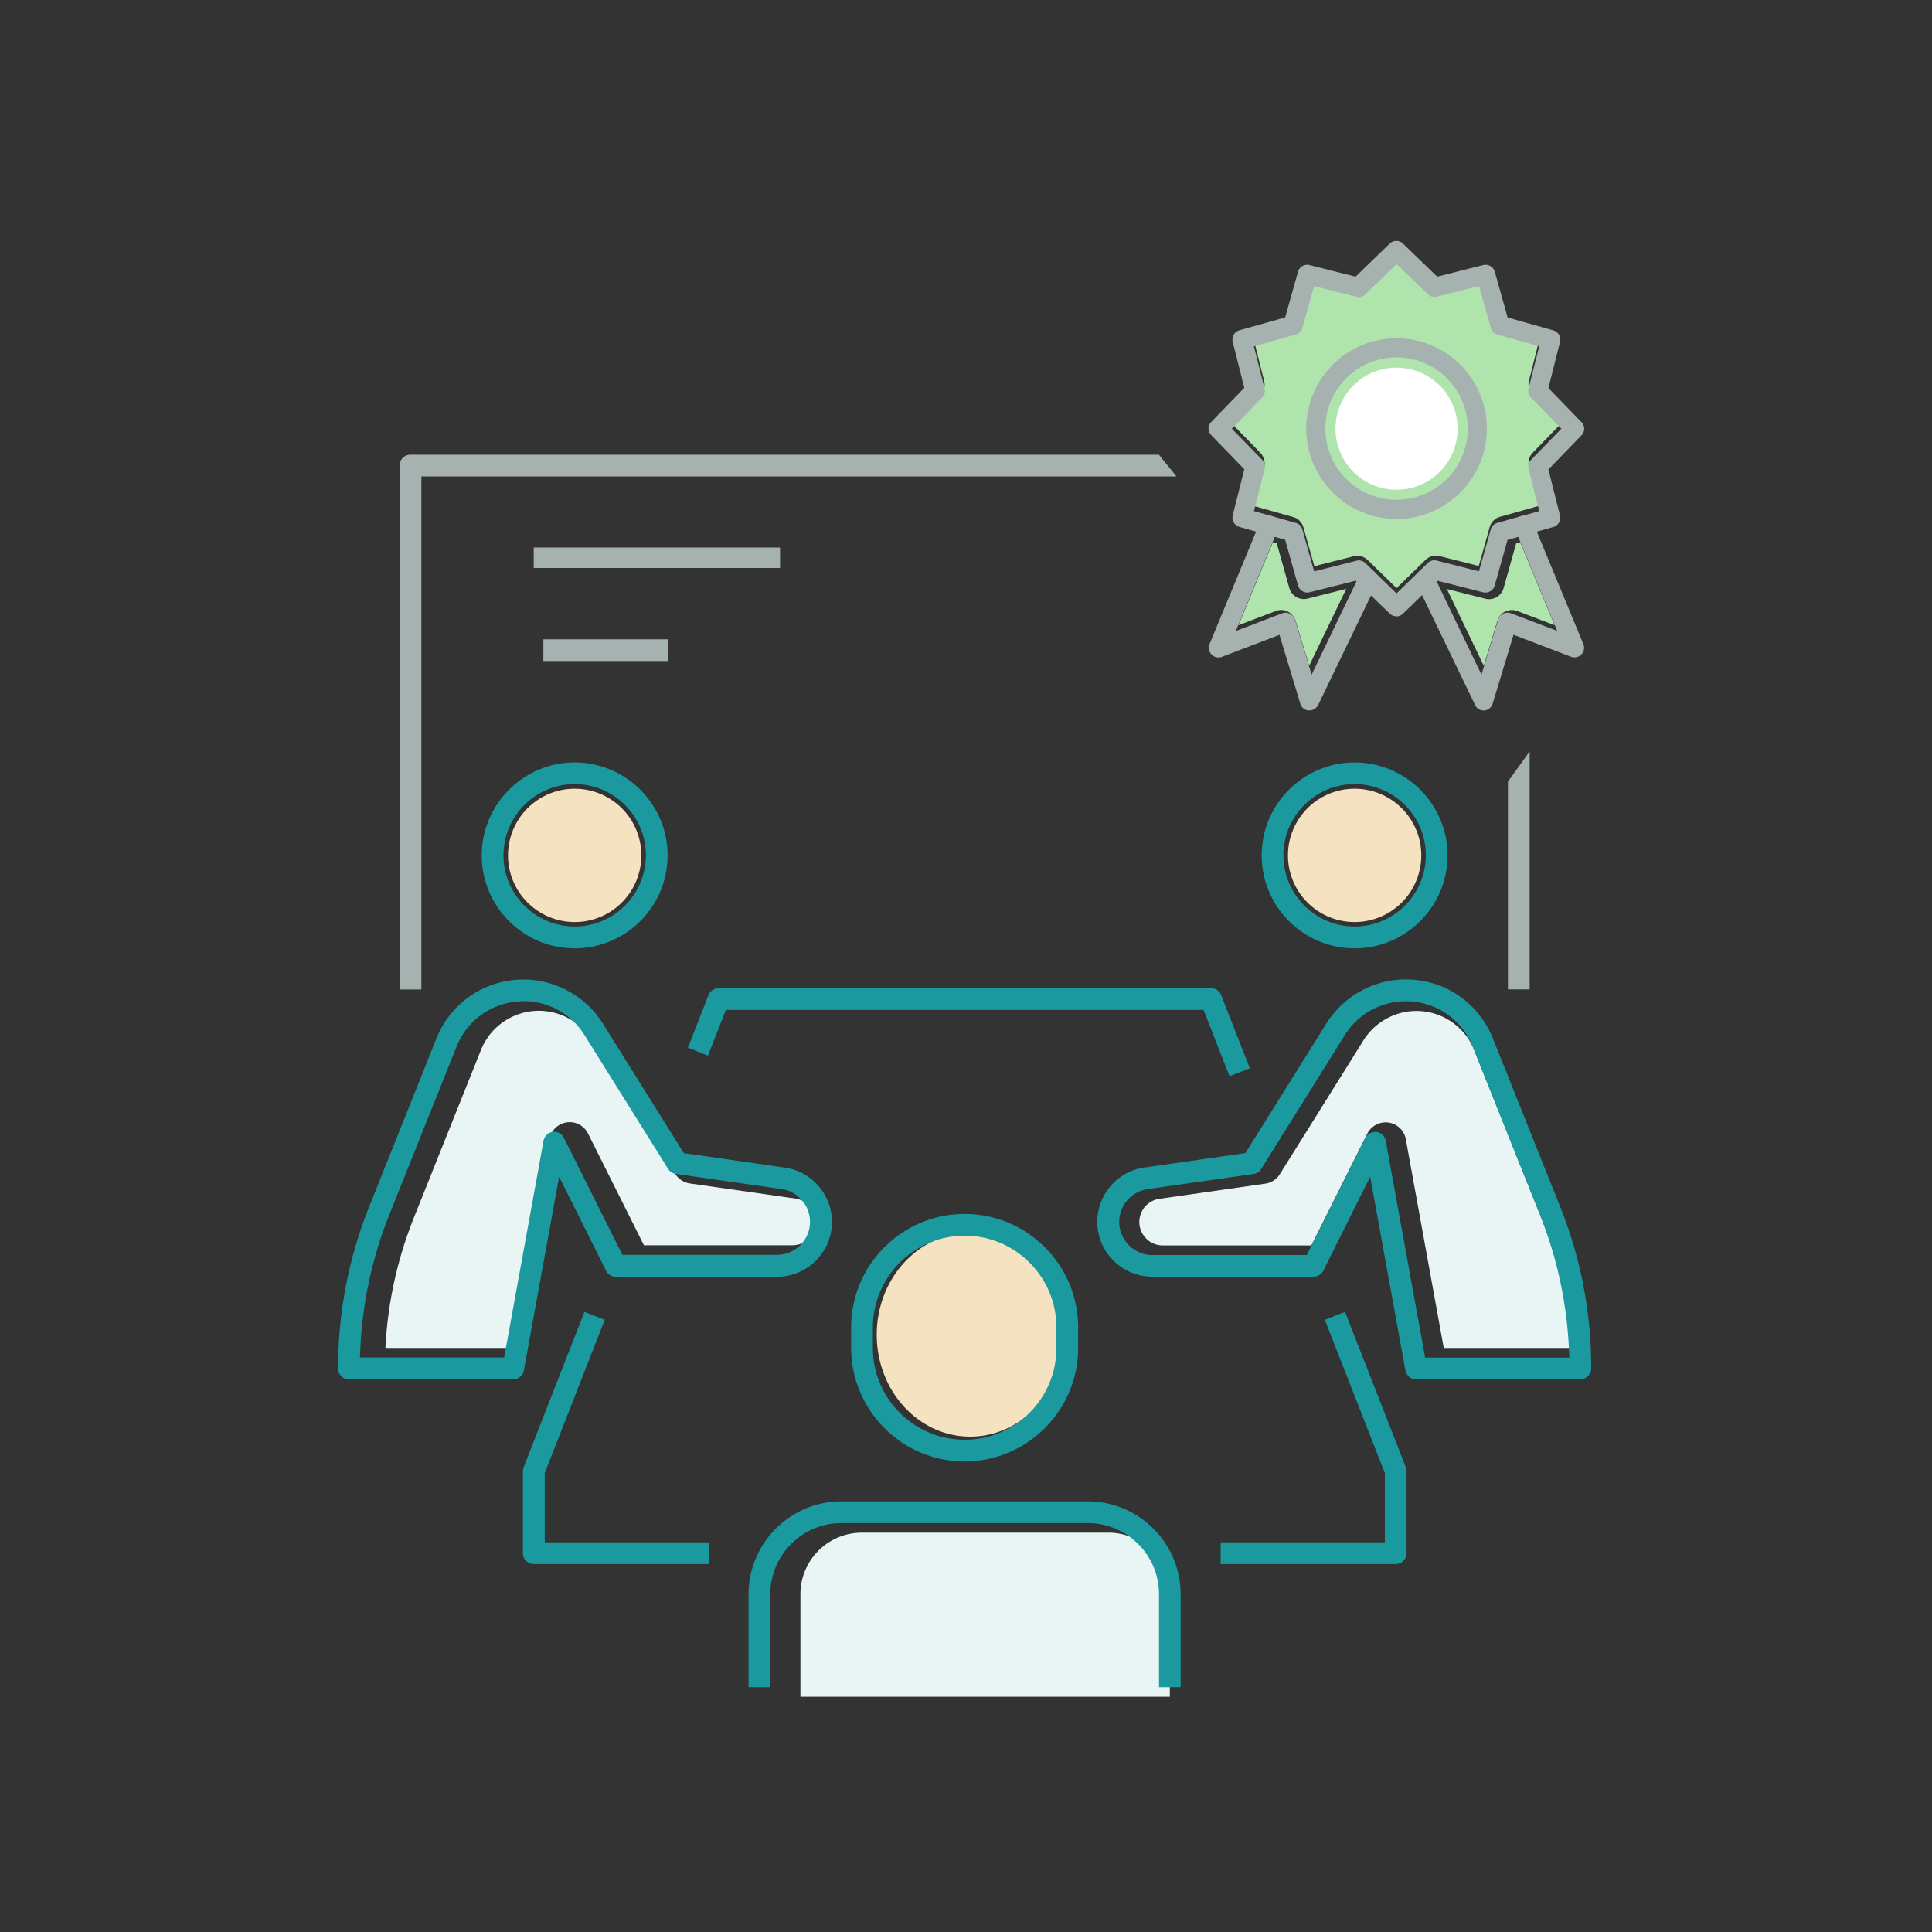 <svg xmlns="http://www.w3.org/2000/svg" width="200" height="200" fill="none" viewBox="0 0 200 200">
  <rect x="0" y="0" width="200" height="200" fill="#333333" stroke="none"/>
  <path fill="#F4E2C1" d="M59.49 95.45a6.9 6.9 0 1 0 0-13.8 6.9 6.9 0 0 0 0 13.8Zm80.74 0a6.9 6.9 0 1 0 0-13.8 6.9 6.9 0 0 0 0 13.8Zm-39.79 53.27c5.346 0 9.68-4.724 9.68-10.55 0-5.827-4.334-10.55-9.68-10.55s-9.68 4.723-9.68 10.55c0 5.826 4.334 10.55 9.68 10.55Z"/>
  <path fill="#E9F4F4" d="M39.91 139.54h13.04l3.93-21.63a2.13 2.13 0 0 1 2.47-1.71c.66.12 1.22.54 1.52 1.14l5.79 11.57h15.38c1.34 0 2.42-1.09 2.42-2.43 0-1.2-.89-2.22-2.08-2.4l-10.97-1.57a2.13 2.13 0 0 1-1.5-.98l-8.66-13.86a6.451 6.451 0 0 0-11.46 1.02l-6.94 17.35c-1.72 4.3-2.72 8.85-2.95 13.48l.01.02Zm109.55 0h13.04c-.23-4.62-1.23-9.18-2.95-13.48l-6.94-17.35a6.434 6.434 0 0 0-8.38-3.59 6.506 6.506 0 0 0-3.08 2.57l-8.66 13.86c-.33.53-.88.89-1.5.98l-10.97 1.57a2.426 2.426 0 0 0-2.05 2.75 2.433 2.433 0 0 0 2.4 2.08h15.38l5.79-11.57a2.13 2.13 0 0 1 2.85-.95c.6.3 1.02.86 1.14 1.52l3.93 21.63v-.02Zm-34.73 19.12h-25.5c-3.52 0-6.37 2.85-6.37 6.37v10.62h38.24v-10.62c0-3.52-2.85-6.37-6.37-6.37Z"/>
  <path fill="#AFE5AC" d="m135.53 68.92-1.41-4.66c-.12-.42-.42-.76-.81-.95-.39-.2-.84-.22-1.24-.06l-3.86 1.47 3.56-8.59.4.11 1.3 4.64a1.57 1.57 0 0 0 1.88 1.09l4.01-1.01-3.83 7.95v.01Zm9.04-8.04-3-2.92a1.56 1.56 0 0 0-1.09-.43c-.12 0-.25.02-.37.06l-4.05 1.02-1.13-4.02c-.14-.51-.54-.93-1.07-1.07l-2.39-.67s-.01 0-.02-.01a1.13 1.13 0 0 0-.35-.09l-1.26-.36 1.02-4.05c.14-.51-.02-1.07-.39-1.46l-2.92-3 2.92-3c.37-.39.53-.93.39-1.46l-1.02-4.05 4.02-1.13c.51-.14.93-.56 1.07-1.07l1.13-4.02 4.05 1.02c.51.14 1.07-.02 1.46-.39l3-2.92 3 2.9c.39.37.95.53 1.46.39l4.05-1.02 1.13 4.02c.14.51.54.93 1.07 1.07l4.02 1.13-1.02 4.05c-.14.51.02 1.07.39 1.46l2.92 3-2.92 3c-.37.39-.53.93-.39 1.46l1.02 4.05-4.02 1.13c-.51.14-.93.54-1.07 1.07l-1.13 4.02-4.05-1.02c-.51-.14-1.07.02-1.46.39l-3 2.92Zm12.49 2.37c-.4-.16-.85-.12-1.24.06s-.68.53-.81.95l-1.41 4.66-3.82-7.95 3.99 1.01c.81.2 1.65-.28 1.88-1.09l1.3-4.64.42-.12 3.56 8.59-3.86-1.47h-.01Z"/>
  <path fill="#fff" d="M144.57 50.7a6.32 6.32 0 1 0 0-12.64 6.32 6.32 0 0 0 0 12.64Z"/>
  <path fill="#1A999F" d="M59.49 98.17c-5.31 0-9.62-4.32-9.62-9.62 0-5.3 4.32-9.62 9.62-9.62 5.3 0 9.62 4.32 9.62 9.62 0 5.3-4.32 9.62-9.62 9.62Zm0-17c-4.07 0-7.37 3.31-7.37 7.37 0 4.06 3.31 7.37 7.37 7.37 4.06 0 7.37-3.31 7.37-7.37 0-4.06-3.31-7.37-7.37-7.37Zm21.75 39.7c3.1.44 5.26 3.32 4.83 6.42-.39 2.78-2.81 4.88-5.62 4.88h-16.7c-.43 0-.82-.24-1.01-.62l-4.86-9.73-3.65 20.05c-.1.53-.56.92-1.1.92H36.12c-.62 0-1.12-.5-1.12-1.12 0-5.78 1.08-11.44 3.24-16.81l6.94-17.36c1.48-3.7 5.02-6.1 9-6.1.64 0 1.28.06 1.91.19 2.61.53 4.91 2.12 6.32 4.37l8.38 13.41m-16.61-15.72c-1.39 0-2.76.39-3.94 1.13a7.374 7.374 0 0 0-2.97 3.55l-6.94 17.35a42.475 42.475 0 0 0-3.02 13.8l-.05 1.05h14.93l4.08-22.45c.1-.53.56-.92 1.1-.92.07 0 .14 0 .2.02.35.06.65.29.8.6l6.06 12.12h16c.92 0 1.78-.36 2.42-1.01.65-.65 1-1.51 1-2.42 0-1.68-1.26-3.14-2.93-3.38l-10.97-1.57c-.33-.05-.62-.24-.79-.52l-8.66-13.86a7.422 7.422 0 0 0-6.32-3.5v.01Zm86.05-5.48c-5.31 0-9.62-4.32-9.62-9.62 0-5.3 4.32-9.62 9.62-9.62 5.3 0 9.62 4.32 9.62 9.62 0 5.3-4.32 9.62-9.62 9.62Zm0-17c-4.07 0-7.37 3.31-7.37 7.37 0 4.06 3.31 7.37 7.37 7.37 4.06 0 7.37-3.31 7.37-7.37 0-4.06-3.31-7.37-7.37-7.37Zm6.37 61.62c-.54 0-1.01-.39-1.11-.92l-3.65-20.06-4.85 9.73c-.19.38-.58.62-1.01.62h-16.7c-3.14 0-5.68-2.54-5.69-5.67 0-2.82 2.09-5.24 4.88-5.63l10.45-1.49 8.39-13.42a9.766 9.766 0 0 1 6.32-4.37c.63-.13 1.27-.19 1.91-.19 3.99 0 7.52 2.39 9 6.1l6.94 17.36a44.613 44.613 0 0 1 3.24 16.81c0 .62-.5 1.12-1.12 1.12h-17v.01Zm-4.25-25.62c.17 0 .34.04.5.12.31.16.54.46.6.8l4.08 22.45h14.93l-.05-1.05c-.24-4.74-1.25-9.39-3.02-13.8l-6.94-17.35a7.413 7.413 0 0 0-6.92-4.69c-.95 0-1.88.18-2.76.53a7.374 7.374 0 0 0-3.55 2.97l-8.66 13.86c-.18.28-.46.47-.79.52l-10.97 1.57a3.438 3.438 0 0 0-2.9 3.89c.24 1.67 1.7 2.93 3.38 2.93h16l6.06-12.12c.19-.38.58-.62 1.01-.62v-.01Zm-17.76-12.62H75.14l-1.85 4.73-2.08-.82 2.13-5.44c.17-.43.58-.71 1.04-.72h50.99c.47 0 .88.28 1.05.72l2.96 7.57-2.1.82-2.68-6.85-.01-.01Zm-24.73 46.74c-6.47 0-11.74-5.28-11.75-11.75v-2.12c0-6.48 5.27-11.75 11.75-11.75s11.75 5.27 11.75 11.75v2.12c0 6.47-5.28 11.74-11.75 11.75Zm0-23.37c-5.24 0-9.5 4.26-9.5 9.5v2.12c0 5.24 4.26 9.5 9.5 9.5s9.5-4.26 9.5-9.5v-2.12c0-5.24-4.26-9.5-9.5-9.5Zm20.12 46.74v-9.62c0-4.07-3.31-7.37-7.37-7.37h-25.5c-4.07 0-7.37 3.31-7.37 7.37v9.62h-2.25v-9.62c0-5.3 4.32-9.62 9.62-9.62h25.49c5.3 0 9.62 4.32 9.62 9.62v9.62h-2.25.01Z"/>
  <path fill="#1A999F" d="M126.36 161.91v-2.25h17v-7.16l-6.21-15.87 2.09-.82 6.29 16.07c.05.13.08.27.08.41v8.5c0 .62-.5 1.12-1.12 1.12h-18.13Zm-71.11 0c-.62 0-1.12-.5-1.12-1.12v-8.5c0-.14.03-.28.08-.41l6.29-16.07 2.1.82-6.21 15.87v7.16h17v2.25H55.25Z"/>
  <path fill="#A6B2B0" d="M55.25 56.68h25.5v2.12h-25.5v-2.12Zm13.87 9.5H56.25v2.25h12.87v-2.25Z"/>
  <path fill="#A6B2B0" d="M41.37 102.42V48.19c0-.62.5-1.12 1.12-1.12h77.48l1.82 2.25H43.62v53.11h-2.25v-.01Zm116.98 0h-2.25V80.91l2.25-3.12M144.57 63.8c-.18 0-.46-.05-.7-.28l-3.53-3.41-4.76 1.2c-.08.02-.16.03-.24.03-.45 0-.84-.3-.97-.73l-1.33-4.73-4.73-1.33c-.52-.15-.82-.68-.7-1.21l1.2-4.76-3.42-3.53c-.38-.39-.38-1 0-1.37l3.42-3.53-1.2-4.76a1 1 0 0 1 .7-1.2l4.73-1.33 1.33-4.73c.12-.43.51-.72.96-.72.08 0 .16 0 .24.03l4.76 1.2 3.53-3.42c.19-.18.44-.28.7-.28.26 0 .5.1.68.28l3.54 3.42 4.76-1.2a.985.985 0 0 1 1.2.7l1.33 4.73 4.73 1.33a1 1 0 0 1 .69 1.21l-1.2 4.76 3.42 3.53c.38.39.38 1 0 1.37l-3.42 3.53 1.2 4.76a1 1 0 0 1-.7 1.2l-4.73 1.33-1.33 4.73a1 1 0 0 1-1.21.69l-4.76-1.2-3.53 3.42c-.18.18-.42.28-.68.28l.02-.01Zm-3.93-5.79c.26 0 .51.1.7.28l3.23 3.14 3.23-3.15c.18-.18.44-.28.69-.28.08 0 .16.01.23.03l4.38 1.11 1.22-4.33c.09-.33.35-.59.68-.68l4.34-1.22-1.1-4.37a.95.95 0 0 1 .25-.93l3.14-3.23-3.15-3.23a.963.963 0 0 1-.25-.92l1.11-4.38-4.33-1.22a.972.972 0 0 1-.68-.68l-1.22-4.34-4.37 1.1a1.012 1.012 0 0 1-.94-.25l-3.23-3.13-3.23 3.15c-.18.18-.44.28-.69.28-.08 0-.16-.01-.23-.03l-4.38-1.11-1.22 4.33a.99.99 0 0 1-.68.68l-4.34 1.22 1.11 4.37c.09.33 0 .68-.25.93l-3.14 3.23 3.15 3.23c.24.25.34.6.25.92l-1.11 4.38 4.33 1.22c.33.09.59.35.68.68l1.22 4.34 4.37-1.1c.1-.04.16-.04.24-.04h-.01Z"/>
  <path fill="#A6B2B0" d="M135.44 73.55a.97.97 0 0 1-.83-.7l-2.16-7.13-5.97 2.28c-.11.04-.23.06-.35.06a.96.96 0 0 1-.7-.3.993.993 0 0 1-.22-1.08l5.25-12.69c.15-.37.51-.61.92-.61.13 0 .26.03.39.08.24.1.43.29.53.54.1.25.1.52 0 .77l-4.37 10.55 4.8-1.83c.12-.05.24-.07.36-.07.15 0 .29.04.43.1.26.13.45.35.53.61l1.73 5.71 4.96-10.31c.17-.34.52-.57.9-.57.15 0 .29.03.42.1.25.12.43.32.52.57.09.25.07.51-.04.74l-6.08 12.6c-.17.34-.52.57-.89.57h-.12l-.01.01Zm18.15 0c-.38 0-.73-.22-.89-.57l-6.08-12.6a.982.982 0 0 1 .46-1.32c.14-.07.29-.1.44-.1.38 0 .73.22.88.56l4.96 10.32 1.73-5.71c.08-.27.27-.49.51-.6.14-.07.3-.11.46-.11.12 0 .23.02.34.06l4.8 1.83-4.37-10.55a1 1 0 0 1 0-.76.995.995 0 0 1 .91-.62c.41 0 .77.24.92.61l5.25 12.69c.15.37.07.78-.21 1.07a1 1 0 0 1-1.06.24l-5.96-2.28-2.16 7.13c-.12.39-.46.67-.86.71h-.1.03Zm-9.02-19.83c-5.16 0-9.35-4.2-9.35-9.35 0-5.15 4.2-9.35 9.35-9.35 5.15 0 9.35 4.2 9.35 9.35 0 5.15-4.2 9.35-9.35 9.35Zm0-16.72c-4.06 0-7.37 3.3-7.37 7.37a7.37 7.37 0 1 0 7.37-7.37Z"/>
</svg>

